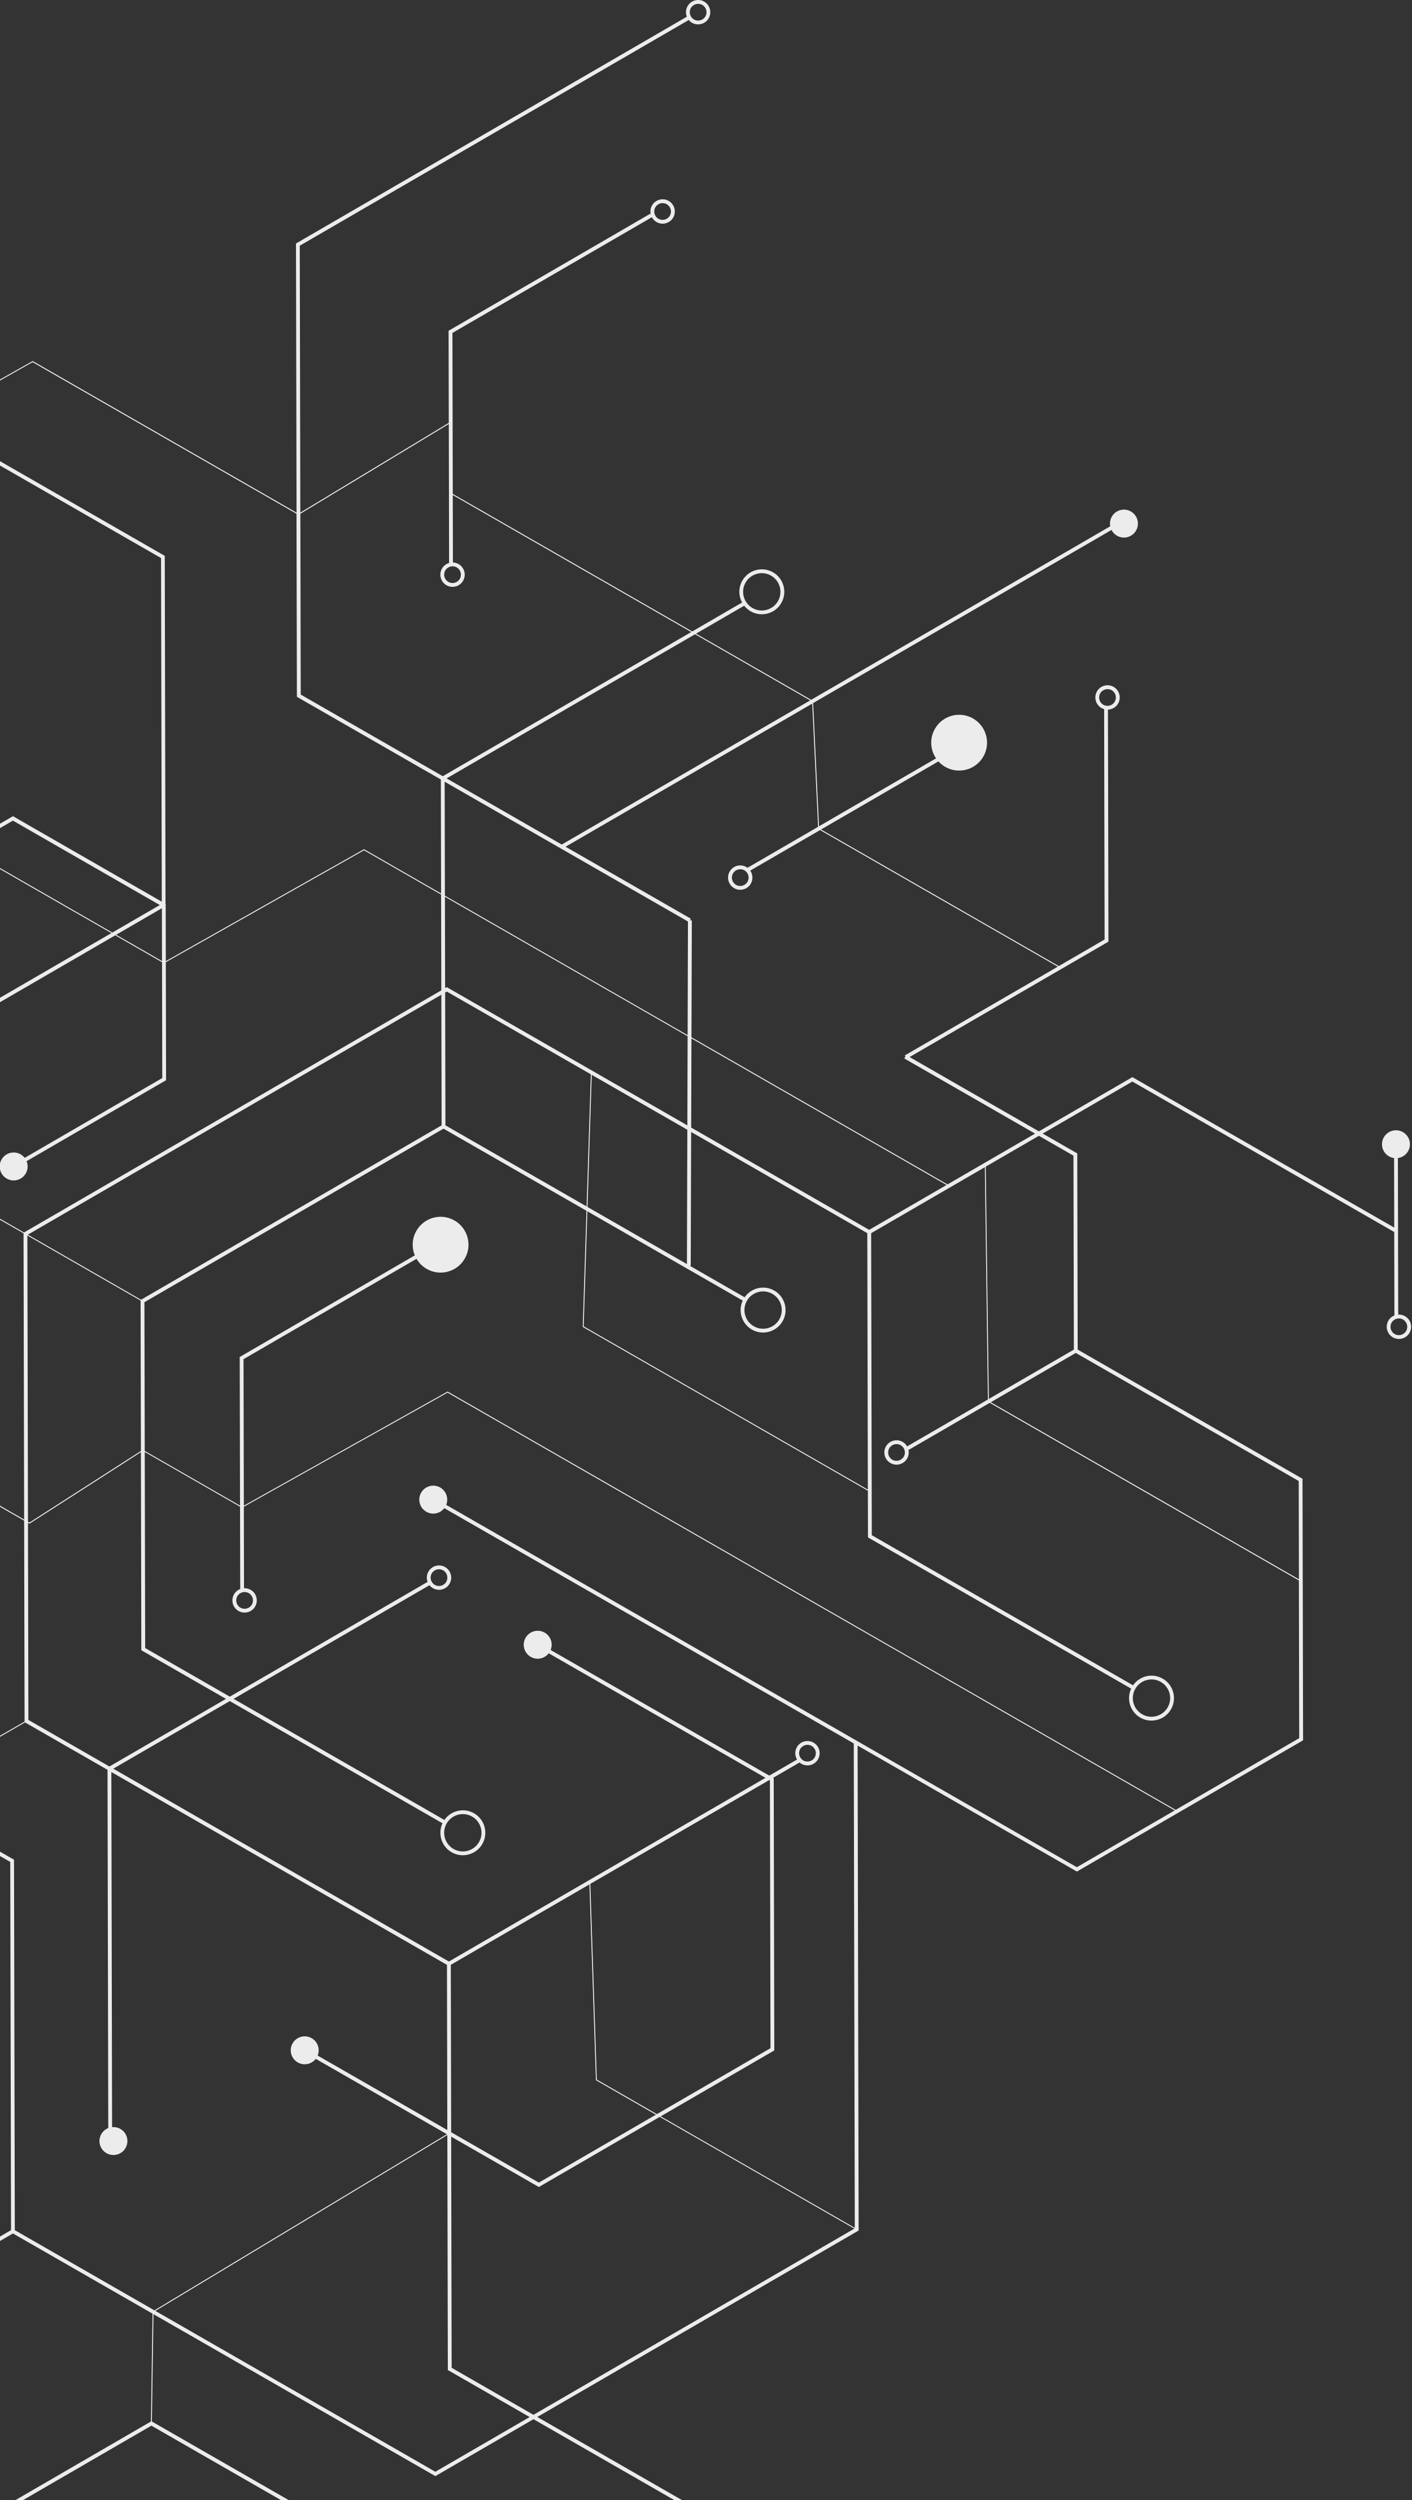 <svg width="610" height="1080" viewBox="0 0 610 1080" fill="none" xmlns="http://www.w3.org/2000/svg">
<rect x="0" y="0" width="610" height="1080" fill="#333333" stroke="none"/>
<path d="M304.213 0.704C306.729 2.149 307.602 5.379 306.157 7.895C304.713 10.411 301.482 11.285 298.966 9.84C298.411 9.521 297.939 9.109 297.549 8.642L129.5 106.143L129.747 221.432L193.879 182.663L193.797 142.878L280.942 92.321L281.172 92.716C280.826 91.42 280.969 89.992 281.694 88.733C283.139 86.217 286.369 85.344 288.885 86.789C291.407 88.234 292.275 91.464 290.83 93.98C289.385 96.501 286.155 97.369 283.639 95.925C282.749 95.414 282.073 94.677 281.623 93.832L195.456 143.823L195.604 213.356L299.038 272.78L320.595 260.271C319.045 257.404 318.957 253.833 320.699 250.806C323.369 246.164 329.313 244.554 333.961 247.224C338.603 249.894 340.212 255.838 337.542 260.486C334.872 265.128 328.928 266.737 324.281 264.067C323.171 263.43 322.243 262.606 321.496 261.656L300.686 273.731L350.425 302.308L479.634 227.343C479.365 225.964 479.563 224.486 480.321 223.173C481.98 220.283 485.672 219.284 488.562 220.948C491.451 222.607 492.451 226.299 490.786 229.188C489.127 232.078 485.436 233.078 482.546 231.413C481.491 230.809 480.695 229.936 480.184 228.925L351.293 303.704L353.826 356.931L404.383 327.601C401.878 323.904 401.526 318.954 403.905 314.817C407.223 309.043 414.59 307.049 420.364 310.368C426.138 313.686 428.132 321.053 424.814 326.826C421.496 332.6 414.129 334.594 408.355 331.276C407.223 330.628 406.245 329.82 405.416 328.903L354.704 358.327L457.402 417.328L477.206 405.835L476.998 306.335C476.602 306.22 476.217 306.066 475.849 305.852C473.328 304.407 472.46 301.177 473.904 298.661C475.349 296.145 478.58 295.271 481.096 296.716C483.612 298.161 484.485 301.391 483.041 303.907C482.101 305.544 480.409 306.478 478.646 306.538L478.86 406.78L478.448 407.016L392.951 456.624L448.821 488.723L489.199 465.298L602.328 530.293L602.263 500.27C601.51 500.166 600.763 499.924 600.065 499.523C597.176 497.864 596.176 494.172 597.84 491.283C599.499 488.393 603.191 487.393 606.081 489.058C608.97 490.717 609.97 494.409 608.306 497.298C607.339 498.979 605.691 500.012 603.905 500.265L604.048 567.875C605.037 567.814 606.053 568.034 606.971 568.561C609.492 570.006 610.36 573.236 608.915 575.753C607.471 578.274 604.24 579.142 601.724 577.697C599.203 576.252 598.335 573.022 599.78 570.506C600.395 569.435 601.334 568.666 602.4 568.243L602.323 532.199L489.193 467.204L450.463 489.679L465.389 498.254V498.732L465.571 582.999L562.703 638.803V639.281L562.945 751.779L562.533 752.015L465.225 808.473L370.493 754.047L370.938 963.546L370.526 963.782L232.12 1044.08L345.376 1109.15C348.216 1105.05 353.787 1103.73 358.187 1106.26C362.829 1108.93 364.439 1114.87 361.769 1119.52C359.099 1124.16 353.155 1125.77 348.508 1123.1C344.107 1120.58 342.437 1115.1 344.552 1110.58L230.472 1045.04L188.078 1069.63L66.301 999.672L65.62 1046.04L155.105 1097.45L155.286 1097.35L155.468 1097.66L155.748 1097.83L155.655 1097.99L156.111 1098.78L90.044 1137.11L91.495 1239.12L154.468 1202.58C152.584 1199.63 152.358 1195.76 154.221 1192.51C156.891 1187.87 162.835 1186.26 167.482 1188.93C172.124 1191.6 173.734 1197.55 171.064 1202.19C168.394 1206.84 162.45 1208.45 157.802 1205.78C156.808 1205.2 155.968 1204.48 155.265 1203.66L155.429 1203.94L92.341 1240.54L214.612 1310.79L262.467 1283.02L262.225 1169.31C260.698 1169.11 259.187 1168.62 257.77 1167.8C251.996 1164.49 250.002 1157.12 253.32 1151.34C256.638 1145.57 264.005 1143.58 269.779 1146.9C275.552 1150.21 277.547 1157.58 274.229 1163.35C272.02 1167.2 268.01 1169.36 263.873 1169.4L264.115 1283.97L263.703 1284.2L156.231 1346.55L48.084 1284.42V1283.94L47.821 1159.7L48.233 1159.46L88.803 1135.92L0.746 1085.33L-23.492 1099.39L-23.278 1200.92C-22.437 1200.94 -21.586 1201.17 -20.805 1201.62C-18.284 1203.06 -17.416 1206.29 -18.861 1208.81C-20.305 1211.33 -23.536 1212.2 -26.052 1210.75C-28.573 1209.31 -29.442 1206.08 -27.997 1203.56C-27.294 1202.34 -26.178 1201.51 -24.926 1201.14L-25.145 1098.44L-24.733 1098.21L-0.908 1084.38L-35.622 1064.44L-35.611 988.707L-132.826 1045.11L-270.534 965.991L-356.141 1015.66L-442.786 965.881V965.403L-443 865.952L-357.151 816.147C-357.778 814.675 -357.739 812.939 -356.882 811.45C-355.437 808.934 -352.207 808.061 -349.691 809.505C-347.175 810.95 -346.302 814.18 -347.746 816.697C-349.191 819.218 -352.421 820.086 -354.937 818.641C-355.454 818.345 -355.899 817.971 -356.272 817.543L-394.739 839.863L-271.473 910.681L-271.539 878.686C-272.874 878.45 -274.198 877.983 -275.44 877.269C-281.213 873.951 -283.208 866.584 -279.889 860.81C-276.571 855.036 -269.204 853.042 -263.43 856.36C-257.657 859.678 -255.663 867.045 -258.981 872.819C-261.288 876.835 -265.562 879.021 -269.891 878.862L-269.82 911.632L-217.515 941.682L-187.3 924.009L-187.542 809.363L-187.888 809.165L-187.685 808.808L-187.542 808.89L-187.575 794.541C-188.328 794.436 -189.075 794.195 -189.772 793.794C-192.662 792.135 -193.662 788.443 -191.997 785.553C-190.338 782.664 -186.646 781.664 -183.757 783.328C-180.867 784.987 -179.867 788.679 -181.532 791.569C-182.499 793.25 -184.147 794.283 -185.932 794.535L-185.899 809.841L-127.552 843.363L-78.73 815.246L-78.856 756.443L-128.727 727.788C-130.54 730.139 -133.858 730.853 -136.506 729.332C-139.396 727.673 -140.396 723.981 -138.731 721.091C-137.072 718.202 -133.38 717.202 -130.491 718.866C-127.843 720.388 -126.788 723.613 -127.909 726.365L-78.862 754.542L-78.994 692.431L-133.688 661.008L-188.168 692.612C-187.284 695.172 -187.465 698.084 -188.915 700.617C-191.585 705.259 -197.529 706.868 -202.177 704.198C-206.824 701.529 -208.429 695.584 -205.759 690.937C-203.089 686.295 -197.145 684.685 -192.497 687.355C-190.898 688.273 -189.668 689.586 -188.838 691.096L-135.336 660.057L-185.493 631.243L-291.728 692.882L-291.47 814.301L-211.84 768.1C-214.158 764.441 -214.428 759.651 -212.115 755.63C-208.797 749.856 -201.43 747.862 -195.656 751.18C-189.882 754.498 -187.888 761.865 -191.206 767.639C-194.524 773.412 -201.891 775.407 -207.665 772.089C-208.912 771.374 -209.978 770.468 -210.857 769.435L-292.266 816.669L-292.547 816.18H-293.107L-293.371 691.931L-185.487 629.337L-133.683 659.101L-84.79 630.733L-174.901 578.961L-194.453 590.305L-247.153 560.03L-247.279 499.254L-195.189 469.034C-195.749 467.6 -195.678 465.935 -194.854 464.496C-193.409 461.98 -190.179 461.107 -187.663 462.551C-185.141 463.996 -184.273 467.226 -185.718 469.742C-187.163 472.264 -190.393 473.132 -192.909 471.687C-193.48 471.358 -193.964 470.935 -194.354 470.457L-220.075 485.383L-218.416 553.487L-176.132 577.78L-143.527 558.865L-143.643 505.495C-144.395 505.39 -145.142 505.149 -145.84 504.748C-148.73 503.089 -149.729 499.397 -148.065 496.507C-146.406 493.618 -142.714 492.618 -139.824 494.282C-136.935 495.942 -135.935 499.633 -137.6 502.523C-138.566 504.204 -140.215 505.237 -142 505.489L-141.923 542.742L-60.101 492.871L-60.156 466.864L-189.426 392.596C-192.266 396.694 -197.837 398.012 -202.237 395.485C-206.879 392.815 -208.489 386.871 -205.819 382.224C-203.149 377.582 -197.205 375.972 -192.557 378.642C-188.157 381.169 -186.487 386.646 -188.602 391.167L-60.085 465.001L-60.244 390.783L5.602 352.58L69.888 389.514L69.575 241.071L-59.722 166.787C-61.321 168.77 -64.167 169.358 -66.441 168.05C-68.957 166.605 -69.831 163.375 -68.386 160.859C-66.941 158.343 -63.711 157.469 -61.194 158.914C-58.92 160.222 -57.997 162.98 -58.904 165.358L-30.974 181.405L14.117 155.959L128.115 221.453L127.868 105.187L296.725 7.219C296.148 5.775 296.208 4.094 297.044 2.643C298.488 0.122 301.719 -0.746 304.235 0.698L304.213 0.704ZM-192.124 470.27C-190.393 471.264 -188.174 470.665 -187.179 468.935C-186.185 467.204 -186.784 464.985 -188.514 463.991C-190.245 462.996 -192.464 463.595 -193.459 465.326C-194.453 467.056 -193.854 469.275 -192.124 470.27ZM-193.338 688.789C-197.194 686.575 -202.133 687.91 -204.347 691.766C-206.561 695.623 -205.226 700.562 -201.369 702.776C-197.513 704.99 -192.574 703.655 -190.36 699.798C-188.146 695.942 -189.481 691.003 -193.338 688.789ZM-354.135 817.224C-352.405 818.218 -350.186 817.619 -349.191 815.889C-348.197 814.159 -348.796 811.939 -350.526 810.945C-352.257 809.95 -354.476 810.549 -355.47 812.28C-356.465 814.01 -355.866 816.23 -354.135 817.224ZM-21.64 1203.06C-22.162 1202.76 -22.728 1202.61 -23.289 1202.58V1202.66H-24.178C-25.156 1202.86 -26.046 1203.46 -26.579 1204.39C-27.574 1206.12 -26.975 1208.34 -25.244 1209.34C-23.514 1210.33 -21.294 1209.73 -20.3 1208C-19.306 1206.27 -19.904 1204.05 -21.635 1203.06H-21.64ZM158.616 1204.35C162.472 1206.57 167.411 1205.23 169.625 1201.38C171.839 1197.52 170.504 1192.58 166.647 1190.37C162.791 1188.15 157.852 1189.49 155.638 1193.34C153.424 1197.19 154.759 1202.13 158.616 1204.35V1204.35ZM89.627 1137.35L49.458 1160.66L49.716 1283.48L156.215 1344.66L214.189 1311.03L91.918 1240.78L66.394 1255.59C66.68 1256.84 66.521 1258.19 65.834 1259.38C64.389 1261.9 61.159 1262.77 58.643 1261.33C56.127 1259.88 55.254 1256.65 56.698 1254.14C58.143 1251.62 61.373 1250.75 63.889 1252.19C64.697 1252.65 65.329 1253.3 65.774 1254.04L91.077 1239.36L89.627 1137.35V1137.35ZM58.121 1254.96C57.127 1256.69 57.726 1258.91 59.456 1259.9C61.187 1260.9 63.406 1260.3 64.4 1258.57C65.395 1256.84 64.796 1254.62 63.065 1253.62C61.335 1252.63 59.115 1253.23 58.121 1254.96ZM606.136 570.012C604.405 569.017 602.186 569.616 601.191 571.347C600.197 573.077 600.796 575.297 602.526 576.291C604.257 577.285 606.476 576.686 607.471 574.956C608.465 573.225 607.866 571.006 606.136 570.012ZM476.646 304.44C478.376 305.434 480.596 304.835 481.59 303.105C482.584 301.375 481.986 299.155 480.255 298.161C478.525 297.166 476.305 297.765 475.311 299.496C474.317 301.226 474.915 303.446 476.646 304.44ZM325.083 262.65C328.939 264.864 333.878 263.529 336.092 259.672C338.306 255.816 336.971 250.877 333.115 248.663C329.258 246.449 324.319 247.784 322.105 251.641C319.891 255.497 321.226 260.436 325.083 262.65ZM284.441 94.502C286.172 95.496 288.391 94.897 289.385 93.167C290.38 91.436 289.781 89.217 288.05 88.222C286.32 87.228 284.101 87.827 283.106 89.558C282.112 91.288 282.711 93.507 284.441 94.502ZM-60.711 165.292C-59.717 163.562 -60.316 161.343 -62.046 160.348C-63.776 159.354 -65.996 159.953 -66.99 161.683C-67.985 163.414 -67.386 165.633 -65.655 166.627C-63.925 167.622 -61.705 167.023 -60.711 165.292ZM71.58 390.986L71.63 415.18L157.259 366.836L190.555 385.965L190.451 336.731L128.258 301.001V300.523L128.088 221.932L14.084 156.437L-30.59 181.647L71.185 240.121V240.599L71.504 390.47L71.575 390.508V390.986H71.58ZM192.209 386.915L297.06 447.158L297.208 398.073L192.099 337.687L192.204 386.921L192.209 386.915ZM48.535 402.847L69.037 390.953L5.575 354.492L-14.927 366.386L48.535 402.847ZM69.987 415.169L69.938 392.332L50.188 403.792L69.987 415.169ZM-58.464 464.924L48.123 403.083L-15.339 366.622L-58.623 391.733L-58.47 464.919L-58.464 464.924ZM-190.432 391.091C-188.218 387.234 -189.553 382.295 -193.409 380.081C-197.266 377.867 -202.204 379.202 -204.418 383.059C-206.632 386.915 -205.297 391.854 -201.441 394.068C-197.584 396.282 -192.645 394.947 -190.432 391.091ZM10.371 532.408L190.649 427.81L190.561 386.443L157.259 367.309L71.635 415.652L71.745 466.633L11.48 501.6C12.162 503.264 12.101 505.215 11.134 506.896C9.475 509.785 5.784 510.785 2.894 509.121C0.004 507.462 -0.996 503.77 0.669 500.88C2.328 497.991 6.02 496.991 8.909 498.655C9.607 499.056 10.195 499.578 10.662 500.177L70.103 465.694L69.998 415.652L49.787 404.039L-58.519 466.875L-58.464 492.86L10.382 532.414L10.371 532.408ZM297.065 447.631L192.215 387.393L192.297 426.859L193.022 426.436L296.945 486.141L297.06 447.631H297.065ZM298.593 487.086L375.503 531.271L408.915 511.884L298.713 448.57L298.598 487.08L298.593 487.086ZM253.754 523.261L252.155 572.951L374.915 643.478L374.679 532.699L298.582 488.981L298.406 546.73H297.906L321.688 560.392C324.528 556.294 330.099 554.976 334.499 557.503C339.141 560.173 340.751 566.117 338.081 570.764C335.411 575.406 329.467 577.016 324.819 574.346C320.419 571.819 318.749 566.342 320.864 561.821L253.743 523.256L253.754 523.261ZM325.654 572.918C329.511 575.132 334.449 573.797 336.663 569.94C338.877 566.084 337.542 561.145 333.686 558.931C329.829 556.717 324.891 558.052 322.677 561.909C320.463 565.765 321.798 570.704 325.654 572.918ZM296.945 488.036L255.649 464.309L253.814 521.388L296.763 546.065L296.939 488.036H296.945ZM255.248 464.078L193.033 428.332L192.308 428.755L192.429 486.119L253.413 521.157L255.248 464.078ZM60.945 561.453L190.781 486.124L190.66 429.711L12.024 533.353L60.939 561.458L60.945 561.453ZM-58.206 616.971L10.431 656.404L10.167 532.76L-58.47 493.327L-58.206 616.971ZM60.879 627.277L12.727 658.201L12.085 657.833L12.266 742.972L47.277 763.09L97.62 733.88L61.055 712.873V712.395L60.873 627.277H60.879ZM195.934 798.71C199.79 800.924 204.729 799.589 206.943 795.733C209.157 791.876 207.822 786.938 203.965 784.724C200.109 782.51 195.17 783.845 192.956 787.701C190.742 791.558 192.077 796.497 195.934 798.71ZM60.873 626.788L60.736 561.81L11.821 533.705L12.085 657.349L12.716 657.712L60.879 626.783L60.873 626.788ZM-174.511 578.736L-84.4 630.507L-59.854 616.268L-60.118 493.359L-141.939 543.23L-141.906 559.821L-174.511 578.736ZM-176.571 578.027L-218.85 553.734L-220.509 485.625L-245.653 500.21L-245.527 559.085L-194.48 588.415L-176.571 578.027ZM-17.756 760.013L10.618 743.692V743.456L10.431 656.888L-58.415 617.334L-132.056 660.063L-77.362 691.486V691.964L-77.291 725.816L-17.756 760.019V760.013ZM6.41 963.387L66.708 998.029L193.066 921.927L136.41 889.377C134.592 891.728 131.279 892.442 128.632 890.921C125.742 889.262 124.742 885.57 126.407 882.68C128.066 879.791 131.757 878.791 134.647 880.455C137.295 881.977 138.35 885.202 137.229 887.954L193.247 920.136L193.094 848.774L48.101 765.474L48.425 918.878C49.628 918.762 50.881 918.998 52.012 919.647C54.902 921.306 55.902 924.997 54.237 927.887C52.578 930.777 48.886 931.777 45.997 930.112C43.107 928.453 42.107 924.761 43.772 921.872C44.48 920.641 45.557 919.757 46.777 919.273L46.447 764.524L10.81 744.049L-17.767 760.491L-77.302 726.288L-77.241 755.503L6.058 803.358V803.836L6.399 963.392L6.41 963.387ZM-185.773 876.895L-127.98 843.615L-185.91 810.329L-185.767 876.895H-185.773ZM-185.674 923.064L-126.101 888.212L-127.129 845.022L-185.767 878.791L-185.674 923.058V923.064ZM-271.369 964.062L-271.479 911.181L-395.162 840.121L-441.357 866.925L-441.149 964.947L-356.157 1013.78L-271.825 964.848L-271.374 964.062H-271.369ZM-36.984 987.614L-95.392 954.053L-139.879 979.868C-139.638 981.873 -140.006 983.971 -141.088 985.85C-143.758 990.492 -149.702 992.102 -154.35 989.432C-158.992 986.762 -160.601 980.818 -157.931 976.17C-155.262 971.528 -149.317 969.919 -144.67 972.589C-142.45 973.863 -140.934 975.89 -140.236 978.165L-55.498 928.997L-125.882 888.558L-185.663 923.531L-185.575 964.738C-185.064 964.848 -184.564 965.04 -184.086 965.315C-181.57 966.76 -180.697 969.99 -182.142 972.506C-183.586 975.028 -186.817 975.896 -189.333 974.451C-191.854 973.006 -192.722 969.776 -191.278 967.26C-190.399 965.727 -188.86 964.81 -187.223 964.65L-187.311 924.498L-217.521 942.17L-269.825 912.12L-269.715 964.573L-132.831 1043.21L-36.984 987.603V987.614ZM-189.855 968.084C-190.849 969.814 -190.25 972.034 -188.52 973.028C-186.789 974.022 -184.57 973.424 -183.576 971.693C-182.581 969.963 -183.18 967.743 -184.91 966.749C-186.641 965.755 -188.86 966.353 -189.855 968.084ZM-145.494 974.017C-149.35 971.803 -154.289 973.138 -156.503 976.994C-158.717 980.851 -157.382 985.79 -153.526 988.004C-149.669 990.217 -144.73 988.883 -142.516 985.026C-140.302 981.17 -141.637 976.231 -145.494 974.017ZM65.406 1047.83L1.158 1085.1L89.215 1135.69L153.463 1098.42L65.406 1047.83ZM5.597 964.81L-35.193 988.476L-35.204 1064.21L-0.49 1084.15L65.213 1046.03L65.895 999.447L5.597 964.804V964.81ZM4.767 963.387L4.427 804.308L-77.219 757.399L-77.093 816.208L-77.505 816.444L-126.717 844.785L-125.684 888.201L-55.294 928.64L-55.503 829.249C-56.036 829.14 -56.558 828.947 -57.058 828.662C-59.574 827.217 -60.447 823.987 -59.002 821.47C-57.558 818.954 -54.327 818.081 -51.811 819.526C-49.29 820.971 -48.422 824.201 -49.867 826.717C-50.735 828.228 -52.245 829.14 -53.855 829.321L-53.641 929.821L-94.98 953.806L-36.572 987.366L4.767 963.381V963.387ZM-51.295 825.898C-50.301 824.168 -50.899 821.948 -52.63 820.954C-54.36 819.96 -56.58 820.559 -57.574 822.289C-58.569 824.02 -57.97 826.239 -56.239 827.233C-54.509 828.228 -52.289 827.629 -51.295 825.898ZM346.349 1110.68C344.135 1114.54 345.469 1119.48 349.326 1121.69C353.182 1123.9 358.121 1122.57 360.335 1118.71C362.549 1114.86 361.214 1109.92 357.358 1107.7C353.501 1105.49 348.562 1106.82 346.349 1110.68ZM193.258 922.289L67.12 998.26L188.067 1067.75L228.813 1044.11L193.473 1023.81V1023.33L193.258 922.289ZM285.018 914.439L232.79 944.741L194.906 922.976L195.121 1022.84L230.461 1043.15L369.076 962.728L285.023 914.439H285.018ZM254.622 814.027L194.753 848.763L194.906 921.075L232.79 942.841L283.375 913.494L257.44 898.595V898.48L254.627 814.027H254.622ZM257.841 898.348L283.782 913.252L332.862 884.779L332.615 769.083L332.351 768.93L255.028 813.79L257.841 898.348ZM193.379 601.572L105.344 650.878L105.421 686.081C106.393 686.031 107.388 686.251 108.294 686.767C110.81 688.212 111.684 691.442 110.239 693.958C108.794 696.48 105.564 697.348 103.048 695.903C100.526 694.458 99.658 691.228 101.103 688.712C101.729 687.624 102.685 686.844 103.779 686.427L103.701 650.867L62.532 627.211L62.714 711.911L99.279 732.919L184.727 683.345C184.199 681.927 184.282 680.29 185.089 678.878C186.534 676.362 189.764 675.489 192.28 676.934C194.796 678.379 195.67 681.609 194.225 684.125C192.78 686.646 189.55 687.514 187.034 686.07C186.441 685.729 185.941 685.284 185.54 684.779L100.927 733.869L191.984 786.185C194.824 782.087 200.394 780.768 204.795 783.295C209.437 785.965 211.047 791.909 208.377 796.557C205.707 801.199 199.763 802.809 195.115 800.139C190.715 797.612 189.045 792.135 191.16 787.613L99.279 734.825L48.936 764.035L193.928 847.334L330.703 767.979L237.064 714.186C235.246 716.537 231.933 717.251 229.285 715.73C226.396 714.07 225.396 710.379 227.06 707.489C228.719 704.599 232.411 703.6 235.301 705.264C237.949 706.786 239.003 710.011 237.883 712.763L332.345 767.034L344.332 760.079C343.371 758.492 343.278 756.443 344.266 754.723C345.711 752.207 348.942 751.334 351.458 752.778C353.974 754.223 354.847 757.453 353.402 759.97C351.958 762.491 348.727 763.359 346.211 761.914C345.925 761.75 345.662 761.557 345.42 761.354L333.994 767.985L334.257 768.139V768.617L334.51 885.74L334.098 885.976L285.43 914.214L369.279 962.387L368.834 753.125L367.669 752.454L191.945 651.498C190.127 653.85 186.814 654.564 184.166 653.042C181.277 651.383 180.277 647.691 181.942 644.802C183.601 641.912 187.292 640.912 190.182 642.577C192.83 644.099 193.885 647.323 192.764 650.076L368.488 751.031L370.476 752.174L465.208 806.599L507.498 782.065L193.374 601.594L193.379 601.572ZM351.974 759.14C352.968 757.41 352.37 755.19 350.639 754.196C348.909 753.201 346.689 753.8 345.695 755.531C344.7 757.261 345.299 759.481 347.03 760.475C348.76 761.469 350.98 760.87 351.974 759.14ZM192.791 683.306C193.786 681.576 193.187 679.356 191.456 678.362C189.726 677.368 187.506 677.967 186.512 679.697C185.518 681.427 186.117 683.647 187.847 684.641C189.578 685.636 191.797 685.037 192.791 683.306ZM102.531 689.536C101.537 691.267 102.136 693.486 103.866 694.48C105.597 695.475 107.816 694.876 108.811 693.145C109.805 691.415 109.206 689.195 107.476 688.201C105.745 687.207 103.526 687.806 102.531 689.536ZM427.61 605.984L392.462 626.376C392.714 627.59 392.544 628.898 391.88 630.057C390.435 632.573 387.204 633.446 384.688 632.002C382.172 630.557 381.299 627.326 382.744 624.81C384.188 622.294 387.419 621.421 389.935 622.866C390.775 623.349 391.424 624.03 391.874 624.816L426.78 604.567L425.456 504.209L376.349 532.705L376.624 663.178L489.49 728.019C492.33 723.921 497.901 722.602 502.301 725.129C506.943 727.799 508.553 733.743 505.883 738.391C503.213 743.033 497.269 744.642 492.621 741.973C488.221 739.445 486.551 733.968 488.666 729.447L374.976 664.128V663.65L374.932 643.961L251.749 573.193V573.066L253.358 523.03L191.61 487.558L62.39 562.529L62.527 626.75L103.696 650.405L103.559 586.185L179.206 542.297C177.827 538.962 177.953 535.05 179.887 531.677C183.205 525.904 190.572 523.909 196.346 527.228C202.12 530.546 204.114 537.913 200.795 543.686C197.477 549.46 190.11 551.454 184.337 548.136C182.447 547.048 180.964 545.532 179.942 543.774L105.207 587.135L105.339 650.422L193.374 601.111L507.904 781.818L561.275 750.85L561.132 682.713L427.594 605.995L427.61 605.984ZM493.44 740.533C497.296 742.747 502.235 741.412 504.449 737.556C506.663 733.699 505.328 728.76 501.471 726.547C497.615 724.333 492.676 725.667 490.462 729.524C488.248 733.38 489.583 738.319 493.44 740.533ZM384.167 625.629C383.172 627.359 383.771 629.579 385.501 630.573C387.232 631.568 389.451 630.969 390.446 629.238C391.44 627.508 390.841 625.288 389.111 624.294C387.38 623.3 385.161 623.898 384.167 625.629ZM464.747 584.432L428.022 605.742L561.148 682.224L561.061 639.764L464.752 584.432H464.747ZM448.815 490.646L425.857 503.962L427.181 604.319L463.917 583.004L463.741 499.216L448.815 490.64V490.646ZM350.886 303.951L244.332 365.77L298.466 396.87L298.054 397.584H298.878L298.724 448.092L409.338 511.642L447.167 489.695L390.676 457.239L391.154 456.404L390.88 455.926L456.984 417.575L354.287 358.574L324.105 376.082C325.237 377.703 325.412 379.9 324.363 381.724C322.918 384.245 319.688 385.113 317.172 383.669C314.656 382.224 313.782 378.994 315.227 376.477C316.672 373.956 319.902 373.088 322.418 374.533C322.594 374.632 322.759 374.747 322.924 374.862L353.424 357.167L350.892 303.94L350.886 303.951ZM316.656 377.307C315.661 379.037 316.26 381.257 317.991 382.251C319.721 383.246 321.941 382.647 322.935 380.916C323.929 379.186 323.33 376.966 321.6 375.972C319.869 374.978 317.65 375.577 316.656 377.307ZM300.274 273.978L192.94 336.248L242.679 364.826L350.013 302.556L300.274 273.978ZM129.758 221.915L129.922 300.045L191.292 335.303L298.626 273.033L195.604 213.845L195.665 242.977C196.505 243.005 197.346 243.225 198.126 243.675C200.647 245.12 201.515 248.35 200.07 250.866C198.626 253.382 195.395 254.256 192.879 252.811C190.363 251.366 189.49 248.136 190.934 245.62C191.638 244.395 192.764 243.565 194.016 243.197L193.89 183.152L129.758 221.921V221.915ZM192.363 246.438C191.369 248.169 191.967 250.388 193.698 251.383C195.428 252.377 197.648 251.778 198.642 250.048C199.636 248.317 199.038 246.098 197.307 245.104C195.577 244.109 193.357 244.708 192.363 246.438ZM303.411 2.138C301.68 1.143 299.461 1.742 298.466 3.473C297.472 5.203 298.071 7.423 299.801 8.417C301.532 9.411 303.751 8.812 304.746 7.082C305.74 5.352 305.141 3.132 303.411 2.138Z" fill="#ECECED"/>
</svg>

